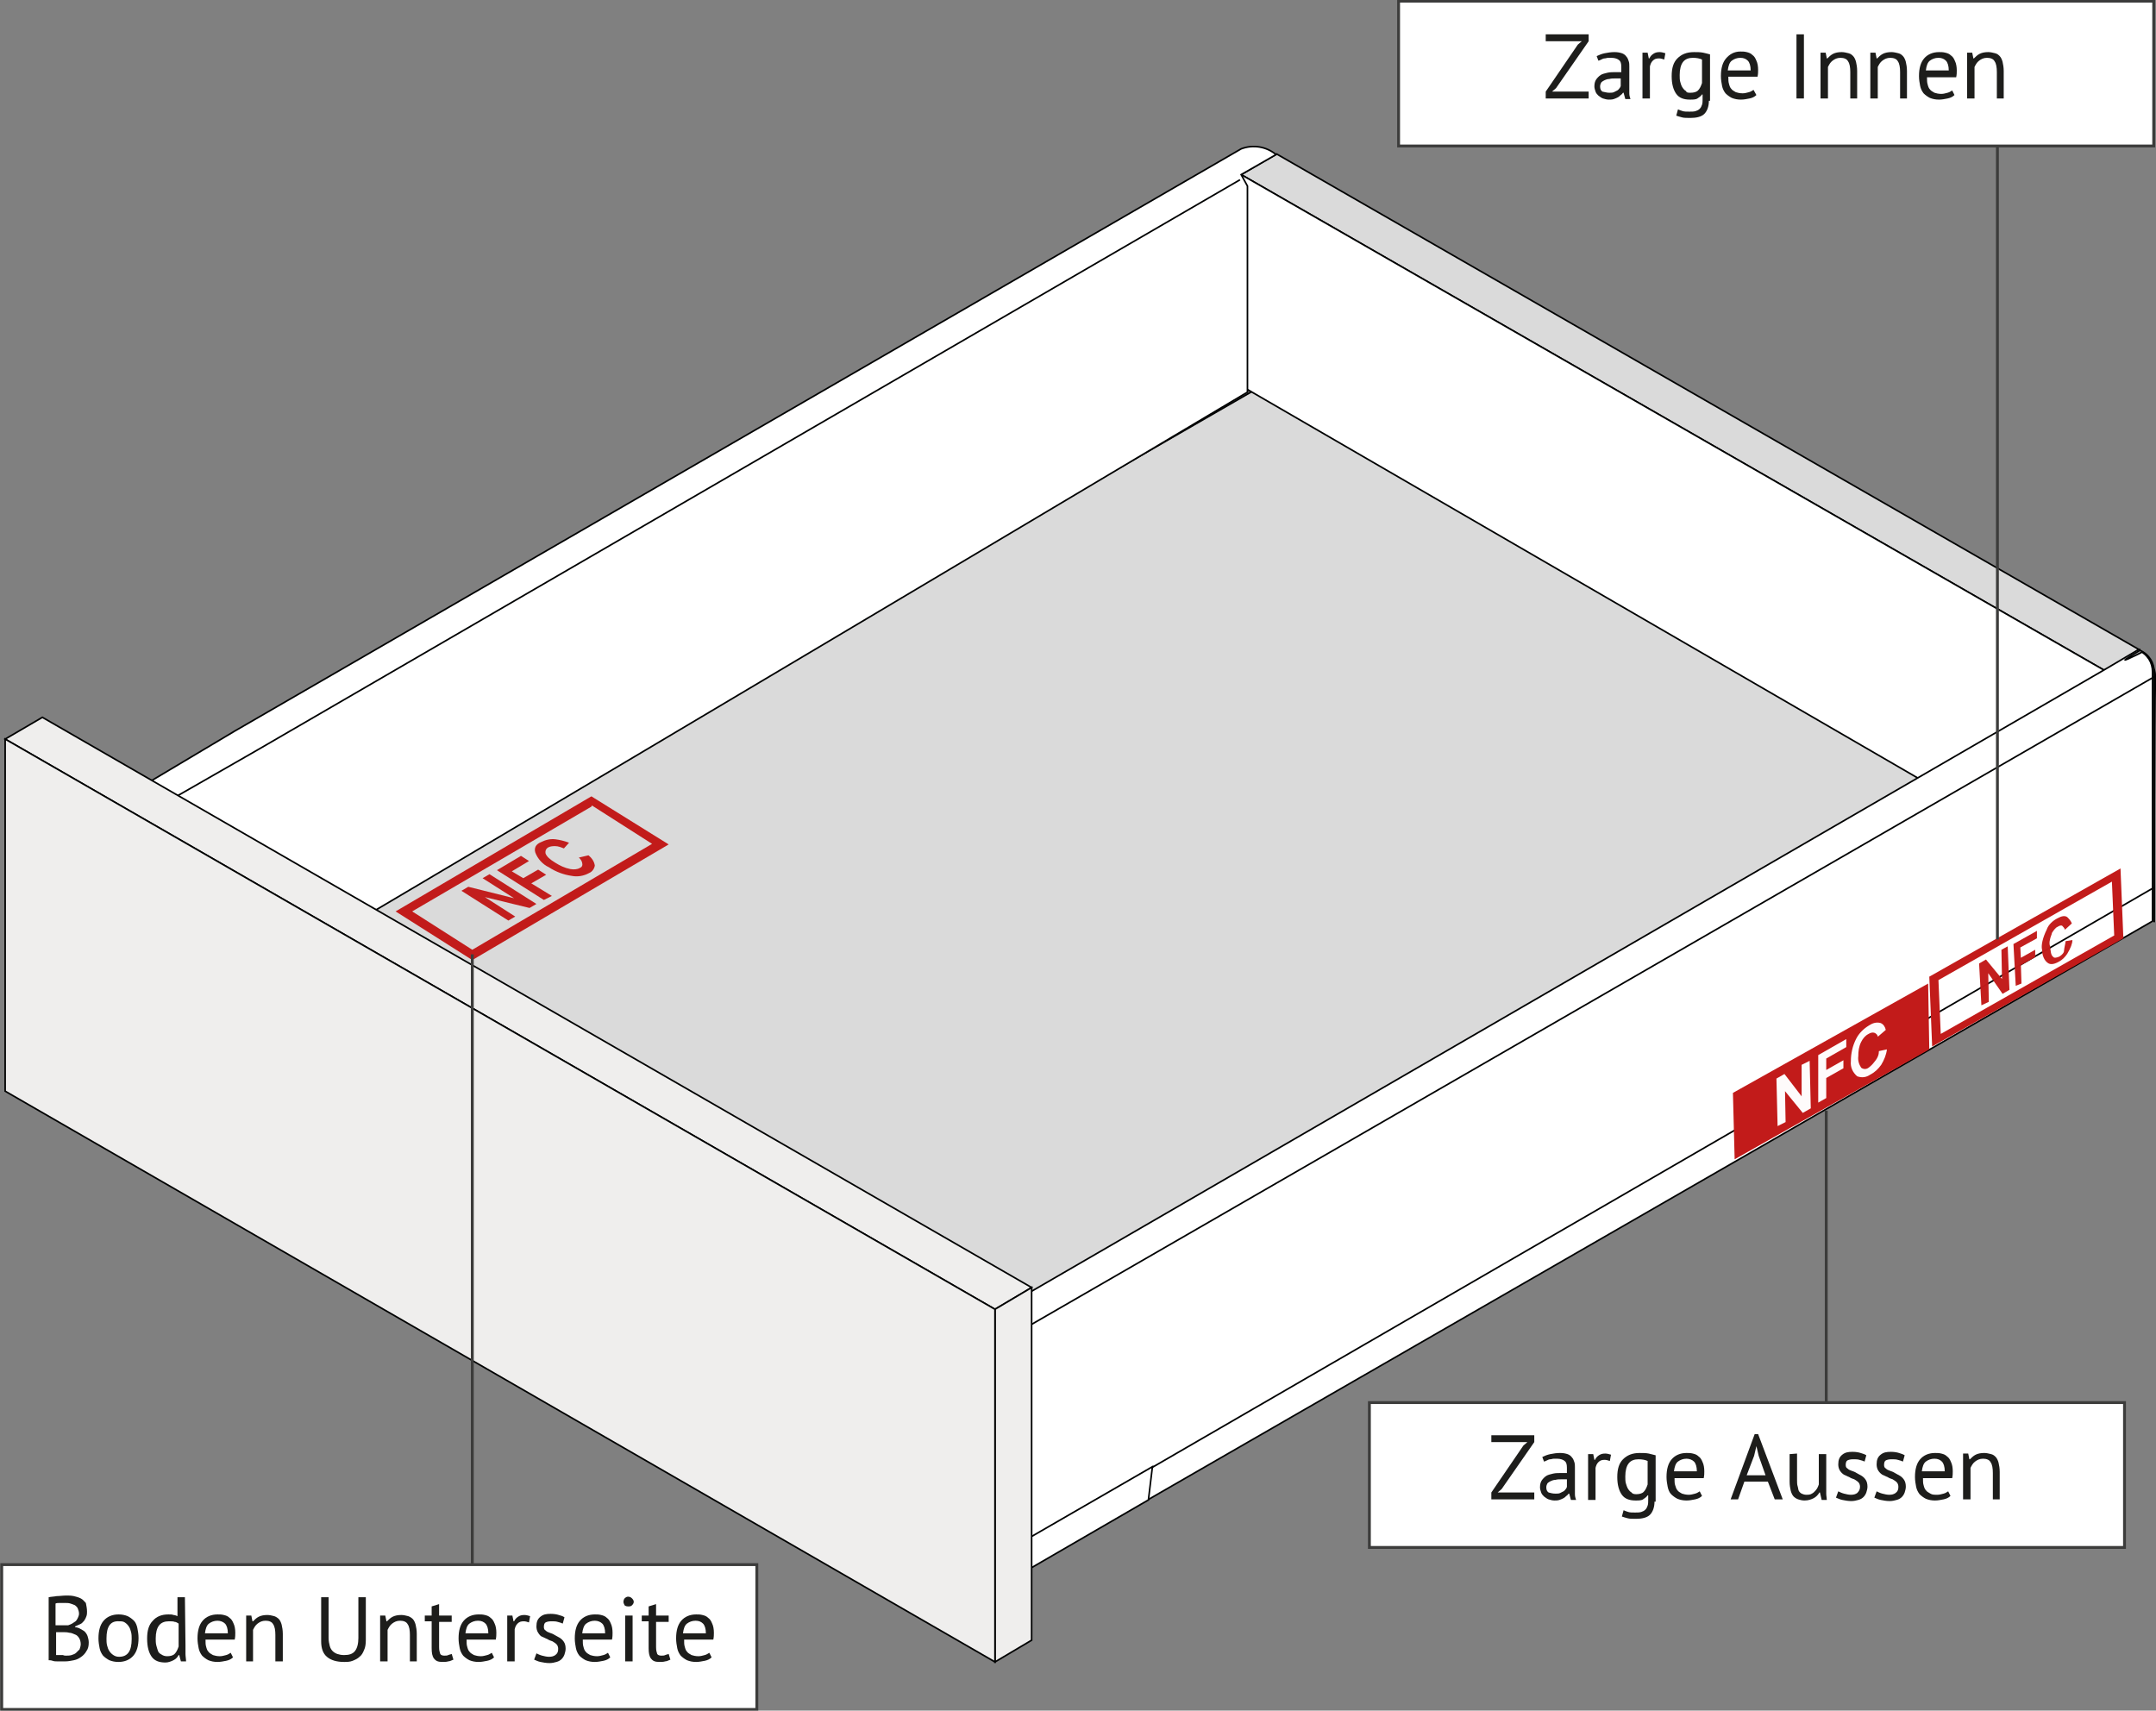 <?xml version="1.0" encoding="utf-8"?>
<!-- Generator: Adobe Illustrator 23.0.2, SVG Export Plug-In . SVG Version: 6.00 Build 0)  -->
<svg version="1.1" id="Ebene_1" xmlns="http://www.w3.org/2000/svg" xmlns:xlink="http://www.w3.org/1999/xlink" x="0px" y="0px"
	 viewBox="0 0 376.6 298.8" style="enable-background:new 0 0 376.6 298.8;" xml:space="preserve">
<rect x="0" y="0" width="376.6" height="298.8" fill="#808080" stroke="none"/>
<style type="text/css">
	.st0{fill-rule:evenodd;clip-rule:evenodd;fill:#DADADA;}
	.st1{fill:none;stroke:#010202;stroke-width:0.28;stroke-miterlimit:3.86;}
	.st2{fill-rule:evenodd;clip-rule:evenodd;fill:#FFFFFF;}
	.st3{fill-rule:evenodd;clip-rule:evenodd;fill:#B3B2B2;}
	.st4{fill-rule:evenodd;clip-rule:evenodd;fill:#EFEEED;}
	.st5{fill:#C21B1A;}
	.st6{opacity:0.98;fill:#C21B1A;enable-background:new    ;}
	.st7{opacity:0.98;fill:#FFFFFF;enable-background:new    ;}
	.st8{fill:#FFFFFF;stroke:#3C3C3B;stroke-width:0.5;stroke-miterlimit:10;}
	.st9{enable-background:new    ;}
	.st10{fill:#1D1D1B;}
	.st11{fill:none;stroke:#3C3C3B;stroke-width:0.5;stroke-miterlimit:10;}
</style>
<title>Element 2</title>
<polygon class="st0" points="373.5,151.1 224.4,65.1 12.7,187.1 161.9,273.3 "/>
<polygon class="st1" points="373.5,151.1 224.4,65.1 12.7,187.1 161.9,273.3 "/>
<polygon class="st2" points="373.5,160.1 373.5,151.1 161.9,273.3 161.9,282.2 "/>
<polygon class="st1" points="373.5,160.1 373.5,151.1 161.9,273.3 161.9,282.2 "/>
<polygon class="st2" points="12.7,187.1 161.9,273.3 161.9,282.2 12.7,196.1 "/>
<polygon class="st1" points="12.7,187.1 161.9,273.3 161.9,282.2 12.7,196.1 "/>
<polygon class="st0" points="373.7,113.5 223,26.9 216.8,30.5 367.6,117.1 "/>
<polygon class="st1" points="373.7,113.5 223,26.9 216.8,30.5 367.6,117.1 "/>
<polygon class="st0" points="373.7,151.1 373.7,113.5 367.6,117.1 367.6,154.8 "/>
<polygon class="st1" points="373.7,151.1 373.7,113.5 367.6,117.1 367.6,154.8 "/>
<polygon class="st2" points="216.8,30.5 367.6,117.1 367.6,154.8 216.8,67.4 "/>
<polygon class="st1" points="216.8,30.5 367.6,117.1 367.6,154.8 216.8,67.4 "/>
<path class="st2" d="M164.1,240.9l4.3-2.6c0,0,0.6-0.4,0.6,0.5s0,3.1,0,7.1c0,0.9,1.1,1.2,1.1,1.9v3.1c0,0,0,0.2-0.7,0.7
	s-4.2,2.3-4.2,2.3l-0.2-2.7l-1,0.7V283l212-122.1v-43.5c0-1.7-0.9-3.2-2.5-3.9l-6.1,3.6l-203,117.6c-0.3,0-0.2,0.8-0.2,0.8l-0.6,2.8
	L164.1,240.9z"/>
<path class="st1" d="M183.5,266.6L376.3,155 M164.1,282.7c0,0.2-0.1,0.4-0.3,0.4 M164.1,282.7L164.1,282.7 M376.5,118.1L159.1,243.5
	 M164.1,240.9l4.3-2.6c0,0,0.6-0.4,0.6,0.5s0,3.1,0,7.1c0,0.9,1.1,1.2,1.1,1.9v3.1c0,0,0,0.2-0.7,0.7s-4.2,2.3-4.2,2.3l-0.2-2.7
	l-1,0.7V283l212-122.1v-43.5c0-1.7-0.9-3.2-2.5-3.9l-6.1,3.6l-203,117.6c-0.3,0-0.2,0.8-0.2,0.8l-0.6,2.8L164.1,240.9z"/>
<path class="st2" d="M216.8,30.5l6.1-3.5c-1.7-1.4-4-1.8-6.1-1L41,127.7l-29.2,17.4l0.2-0.3l0.7,2.6v8l4.3-2.5c0,0,0.6-0.4,0.6,0.5
	s0,3.1,0,7c0,0.9,1.1,1.2,1.1,2v3c0,0,0,0.2-0.7,0.7s-4.1,2.3-4.1,2.3v-2.7l-1.2,0.6l-5,26.6c0,0.8,210.2-124.4,210.2-124.4v-36
	L216.8,30.5z"/>
<path class="st1" d="M216.6,31.4L44.8,131.1L15.3,148 M216.8,30.5l6.1-3.5c-1.7-1.4-4-1.8-6.1-1L41,127.7l-29.2,17.4l0.2-0.3
	l0.7,2.6v8l4.3-2.5c0,0,0.6-0.4,0.6,0.5s0,3.1,0,7c0,0.9,1.1,1.2,1.1,2v3c0,0,0,0.2-0.7,0.7s-4.1,2.3-4.1,2.3v-2.7l-1.2,0.6l-5,26.6
	c0,0.8,210.2-124.4,210.2-124.4v-36L216.8,30.5z"/>
<polygon class="st2" points="179.9,274 162.5,278.6 201.3,256.2 200.6,262 "/>
<polygon class="st1" points="179.9,274 162.5,278.6 201.3,256.2 200.6,262 "/>
<path class="st3" d="M376.3,161.1v-43.6c0-1.7-0.9-3.2-2.5-3.9c-6.1,3.6,0.4,0.3,0.4,0.3c1.4,1,2.2,2.6,2.3,4.3v42.9"/>
<path class="st1" d="M376.3,161.1v-43.6c0-1.7-0.9-3.2-2.5-3.9c-6.1,3.6,0.4,0.3,0.4,0.3c1.4,1,2.2,2.6,2.3,4.3
	C376.3,126.1,376.3,154.1,376.3,161.1z"/>
<polygon class="st4" points="180.2,224.9 7.4,125.3 0.9,129.1 173.8,228.7 "/>
<polygon class="st1" points="180.2,224.9 7.4,125.3 0.9,129.1 173.8,228.7 "/>
<polygon class="st4" points="180.2,286.5 180.2,224.9 173.8,228.7 173.8,290.3 "/>
<polygon class="st1" points="180.2,286.5 180.2,224.9 173.8,228.7 173.8,290.3 "/>
<polygon class="st4" points="0.9,129.1 173.8,228.7 173.8,290.3 0.9,190.6 "/>
<polygon class="st1" points="0.9,129.1 173.8,228.7 173.8,290.3 0.9,190.6 "/>
<path class="st5" d="M103.4,140.7l10.5,6.7l-31.4,18.5L72,159.2l31.3-18.3 M103.3,139.1l-34.2,20.1l13.4,8.5l34.3-20.2L103.3,139.1
	L103.3,139.1z"/>
<path class="st6" d="M88.8,160.8l-8.2-5.2l1.2-0.7l8,2l-5.5-3.5l1.2-0.7l8.2,5.2l-1.2,0.7l-7.8-1.9l5.3,3.4L88.8,160.8z"/>
<path class="st6" d="M95,157.2l-8.2-5.2l4.2-2.5l1.4,0.9l-3,1.8l2,1.2l2.6-1.5l1.4,0.9l-2.6,1.5l3.6,2.2L95,157.2z"/>
<path class="st6" d="M101.1,149.8l1.7-0.4c0.6,0.5,1,1.1,1.1,1.8c-0.1,0.6-0.5,1.1-1,1.3c-0.9,0.5-2,0.7-3,0.5
	c-1.4-0.2-2.8-0.7-4-1.5c-1.1-0.5-2-1.5-2.4-2.6c-0.2-0.7,0-1.4,1-1.8c0.8-0.4,1.6-0.6,2.5-0.5c0.8,0.1,1.6,0.3,2.4,0.6l-0.9,1
	c-0.5-0.2-1-0.4-1.5-0.4c-0.4,0-0.8,0-1.2,0.2c-0.4,0.2-0.6,0.6-0.5,1.1l0,0c0.2,0.5,0.7,1,1.7,1.6c0.8,0.5,1.6,0.9,2.6,1.1
	c0.6,0.1,1.2,0.1,1.7-0.2c0.3-0.1,0.5-0.4,0.4-0.8C101.7,150.6,101.5,150.1,101.1,149.8z"/>
<path class="st5" d="M369.3,163.4L339,180.6l-0.4-9.4l30.3-17.2L369.3,163.4 M370.9,163.9l-0.5-12.2L337,170.6l0.5,12.2L370.9,163.9
	z"/>
<path class="st6" d="M346.1,175.6l-0.4-7.3l1.2-0.7l2.8,3.4l-0.1-5.1l1.1-0.6l0.3,7.6l-1.2,0.7l-2.5-3.6l0.1,5L346.1,175.6
	L346.1,175.6z"/>
<path class="st6" d="M352.1,172.2l-0.4-7.3l4.1-2.3l0,1.3l-2.9,1.6l0.1,1.8l2.5-1.4l0,1.3l-2.5,1.4l0.1,3.2L352.1,172.2z"/>
<path class="st6" d="M360.8,164.4l1.2-0.2c0,0.6-0.3,1.4-0.9,2.4c-0.4,0.6-0.9,1.1-1.5,1.4c-0.9,0.5-1.5,0.5-1.9,0.2
	c-0.6-0.4-1-1.3-1-2.3c-0.2-0.7,0.1-2.1,0.8-3.5c0.3-0.9,1.1-1.6,1.9-2c0.7-0.4,1.3-0.5,1.7-0.2c0.3,0.3,0.6,0.6,0.8,1.1l-1.2,1.1
	c-0.1-0.3-0.3-0.5-0.5-0.7c-0.2-0.1-0.5,0-0.8,0.2c-0.3,0.1-0.7,0.6-1,1.1l0,0.1c-0.4,1-0.5,1.7-0.3,2.2c0.1,0.7,0.1,1.5,0.5,1.8
	c0.2,0.3,0.6,0.2,1.1,0c0.3-0.2,0.6-0.4,0.8-0.8C360.6,165.3,360.8,164.8,360.8,164.4z"/>
<polygon class="st5" points="337,183.3 303,202.5 302.7,190.9 336.8,171.8 "/>
<path class="st7" d="M310.5,196.7l-0.2-8.3l1.4-0.8l3,3.9V186l1.4-0.7l0.2,8.3l-1.4,0.8l-3.1-3.8l0.1,5.4L310.5,196.7z"/>
<path class="st7" d="M317.6,192.6v-8.3l4.9-2.8v1.4l-3.5,2v2l3-1.7v1.4l-3,1.7v3.5L317.6,192.6z"/>
<path class="st7" d="M328.2,183.6l1.4-0.3c-0.1,0.9-0.5,1.9-1,2.7c-0.5,0.7-1.1,1.3-1.9,1.7c-0.7,0.5-1.5,0.6-2.3,0.3
	c-0.8-0.7-1.2-1.6-1.1-2.6c0-1.4,0.3-2.7,0.9-3.9c0.5-1,1.3-1.8,2.3-2.4c0.6-0.4,1.3-0.6,2-0.4c0.5,0.2,0.8,0.7,0.9,1.2l-1.4,1.2
	c0-0.3-0.3-0.6-0.6-0.7c-0.3-0.1-0.7,0-1,0.2c-0.6,0.3-1,0.8-1.3,1.4c-0.4,0.8-0.5,1.6-0.5,2.5c-0.1,0.7,0.1,1.4,0.5,2
	c0.4,0.3,0.9,0.3,1.3,0s0.7-0.6,1-1C328,184.8,328.2,184.2,328.2,183.6z"/>
<rect x="244.3" y="0.2" class="st8" width="131.9" height="25.3"/>
<g class="st9">
	<path class="st10" d="M270,16l5.6-8.2l0.7-0.6H270V6h7.5v1.2l-5.7,8.2l-0.7,0.6h6.4v1.2H270V16z"/>
</g>
<g class="st9">
	<path class="st10" d="M278.9,9.8c0.4-0.2,0.9-0.4,1.4-0.5s1.1-0.2,1.7-0.2s1,0.1,1.3,0.2s0.6,0.3,0.8,0.6c0.2,0.2,0.3,0.5,0.4,0.8
		s0.1,0.6,0.1,0.9c0,0.6,0,1.3,0,1.9s0,1.2,0,1.7c0,0.4,0,0.8,0,1.1c0,0.4,0.1,0.7,0.2,1h-0.9l-0.3-1.1h-0.1
		c-0.1,0.1-0.2,0.3-0.4,0.4c-0.1,0.1-0.3,0.3-0.5,0.4s-0.4,0.2-0.7,0.3c-0.3,0.1-0.6,0.1-0.9,0.1s-0.7-0.1-1-0.2s-0.5-0.3-0.8-0.5
		c-0.2-0.2-0.4-0.4-0.5-0.7c-0.1-0.3-0.2-0.6-0.2-0.9c0-0.5,0.1-0.9,0.3-1.2c0.2-0.3,0.5-0.6,0.8-0.8s0.8-0.3,1.2-0.4s1-0.1,1.6-0.1
		c0.1,0,0.3,0,0.4,0s0.3,0,0.4,0c0-0.3,0-0.6,0-0.9c0-0.6-0.1-1-0.4-1.2c-0.2-0.2-0.7-0.4-1.3-0.4c-0.2,0-0.4,0-0.6,0
		s-0.4,0.1-0.6,0.1s-0.4,0.1-0.6,0.2s-0.4,0.2-0.5,0.2L278.9,9.8z M281.1,16.2c0.3,0,0.6,0,0.8-0.1c0.2-0.1,0.4-0.2,0.6-0.3
		s0.3-0.3,0.4-0.4c0.1-0.1,0.2-0.3,0.2-0.4v-1.3c-0.1,0-0.3,0-0.5,0s-0.3,0-0.5,0c-0.3,0-0.7,0-1,0.1c-0.3,0-0.6,0.1-0.8,0.2
		c-0.2,0.1-0.4,0.2-0.6,0.4c-0.1,0.2-0.2,0.4-0.2,0.7c0,0.4,0.1,0.7,0.4,0.9C280.4,16.1,280.7,16.2,281.1,16.2z"/>
	<path class="st10" d="M290.7,10.4c-0.3-0.1-0.6-0.2-0.9-0.2c-0.5,0-0.8,0.1-1.1,0.4s-0.4,0.6-0.5,1v5.6h-1.3v-8h0.9l0.2,1h0.1
		c0.2-0.4,0.4-0.6,0.7-0.8c0.3-0.2,0.6-0.3,1.1-0.3c0.3,0,0.7,0.1,1,0.2L290.7,10.4z"/>
	<path class="st10" d="M298.5,17.6c0,1-0.3,1.8-0.8,2.3s-1.4,0.7-2.4,0.7c-0.6,0-1.2,0-1.5-0.1c-0.4-0.1-0.7-0.2-1-0.3l0.3-1.1
		c0.2,0.1,0.5,0.2,0.8,0.3c0.3,0.1,0.7,0.1,1.2,0.1c0.4,0,0.8,0,1.1-0.1c0.3-0.1,0.5-0.2,0.7-0.4c0.2-0.2,0.3-0.4,0.4-0.7
		c0.1-0.3,0.1-0.6,0.1-1v-0.8h-0.1c-0.2,0.3-0.5,0.5-0.8,0.7s-0.8,0.2-1.3,0.2c-1.1,0-1.9-0.3-2.4-1c-0.5-0.7-0.8-1.7-0.8-3.1
		s0.3-2.4,1-3.1c0.7-0.7,1.6-1.1,2.9-1.1c0.6,0,1.1,0,1.6,0.1s0.8,0.2,1.2,0.3v8.1H298.5z M295.3,16.2c0.5,0,1-0.1,1.3-0.4
		c0.3-0.3,0.5-0.7,0.7-1.3v-4.1c-0.4-0.2-1-0.3-1.6-0.3c-0.7,0-1.3,0.2-1.7,0.7c-0.4,0.5-0.6,1.3-0.6,2.3c0,0.4,0,0.9,0.1,1.2
		c0.1,0.4,0.2,0.7,0.4,1s0.4,0.5,0.6,0.6C294.6,16.2,294.9,16.2,295.3,16.2z"/>
	<path class="st10" d="M306.8,16.6c-0.3,0.3-0.7,0.5-1.2,0.6s-1,0.2-1.5,0.2c-0.6,0-1.1-0.1-1.6-0.3c-0.4-0.2-0.8-0.5-1.1-0.8
		c-0.3-0.4-0.5-0.8-0.6-1.3s-0.2-1.1-0.2-1.7c0-1.4,0.3-2.4,0.9-3.1S302.9,9,304,9c0.4,0,0.7,0,1.1,0.1s0.7,0.2,1,0.5
		c0.3,0.2,0.5,0.5,0.7,1c0.2,0.4,0.3,1,0.3,1.6c0,0.4,0,0.7-0.1,1.2h-5.1c0,0.5,0,0.9,0.1,1.2c0.1,0.4,0.2,0.7,0.4,0.9
		c0.2,0.3,0.5,0.4,0.8,0.6c0.3,0.1,0.7,0.2,1.2,0.2c0.4,0,0.7-0.1,1.1-0.2c0.4-0.1,0.6-0.3,0.8-0.4L306.8,16.6z M304,10.1
		c-0.6,0-1.1,0.2-1.5,0.5s-0.6,0.9-0.7,1.7h4c0-0.8-0.2-1.4-0.5-1.7S304.6,10.1,304,10.1z"/>
	<path class="st10" d="M313.8,6h1.3v11.2h-1.3V6z"/>
	<path class="st10" d="M323.2,17.2v-4.6c0-0.8-0.1-1.5-0.4-1.9c-0.2-0.4-0.7-0.6-1.3-0.6c-0.6,0-1,0.2-1.4,0.5s-0.6,0.7-0.8,1.1v5.5
		H318v-8h0.9l0.2,1h0.1c0.3-0.3,0.6-0.6,1-0.8s0.9-0.3,1.5-0.3c0.4,0,0.8,0.1,1.2,0.2s0.6,0.3,0.8,0.5s0.4,0.6,0.5,1s0.2,1,0.2,1.6
		v4.8H323.2z"/>
	<path class="st10" d="M331.9,17.2v-4.6c0-0.8-0.1-1.5-0.4-1.9c-0.2-0.4-0.7-0.6-1.3-0.6c-0.6,0-1,0.2-1.4,0.5s-0.6,0.7-0.8,1.1v5.5
		h-1.3v-8h0.9l0.2,1h0.1c0.3-0.3,0.6-0.6,1-0.8s0.9-0.3,1.5-0.3c0.4,0,0.8,0.1,1.2,0.2s0.6,0.3,0.8,0.5s0.4,0.6,0.5,1s0.2,1,0.2,1.6
		v4.8H331.9z"/>
	<path class="st10" d="M341.4,16.6c-0.3,0.3-0.7,0.5-1.2,0.6s-1,0.2-1.5,0.2c-0.6,0-1.1-0.1-1.6-0.3c-0.4-0.2-0.8-0.5-1.1-0.8
		c-0.3-0.4-0.5-0.8-0.6-1.3s-0.2-1.1-0.2-1.7c0-1.4,0.3-2.4,0.9-3.1s1.5-1.1,2.6-1.1c0.4,0,0.7,0,1.1,0.1s0.7,0.2,1,0.5
		c0.3,0.2,0.5,0.5,0.7,1c0.2,0.4,0.3,1,0.3,1.6c0,0.4,0,0.7-0.1,1.2h-5.1c0,0.5,0,0.9,0.1,1.2c0.1,0.4,0.2,0.7,0.4,0.9
		c0.2,0.3,0.5,0.4,0.8,0.6c0.3,0.1,0.7,0.2,1.2,0.2c0.4,0,0.7-0.1,1.1-0.2s0.6-0.3,0.8-0.4L341.4,16.6z M338.6,10.1
		c-0.6,0-1.1,0.2-1.5,0.5s-0.6,0.9-0.7,1.7h4c0-0.8-0.2-1.4-0.5-1.7S339.2,10.1,338.6,10.1z"/>
	<path class="st10" d="M348.8,17.2v-4.6c0-0.8-0.1-1.5-0.4-1.9c-0.2-0.4-0.7-0.6-1.3-0.6c-0.6,0-1,0.2-1.4,0.5s-0.6,0.7-0.8,1.1v5.5
		h-1.3v-8h0.9l0.2,1h0.1c0.3-0.3,0.6-0.6,1-0.8s0.9-0.3,1.5-0.3c0.4,0,0.8,0.1,1.2,0.2s0.6,0.3,0.8,0.5s0.4,0.6,0.5,1s0.2,1,0.2,1.6
		v4.8H348.8z"/>
</g>
<rect x="239.2" y="245" class="st8" width="131.9" height="25.3"/>
<g class="st9">
	<path class="st10" d="M260.5,260.7l5.6-8.2l0.7-0.6h-6.3v-1.2h7.5v1.2l-5.7,8.2l-0.7,0.6h6.4v1.2h-7.5V260.7z"/>
</g>
<g class="st9">
	<path class="st10" d="M269.4,254.5c0.4-0.2,0.9-0.4,1.4-0.5s1.1-0.2,1.7-0.2s1,0.1,1.3,0.2s0.6,0.3,0.8,0.6
		c0.2,0.2,0.3,0.5,0.4,0.8s0.1,0.6,0.1,0.9c0,0.6,0,1.3,0,1.9s0,1.2,0,1.7c0,0.4,0,0.8,0,1.1c0,0.4,0.1,0.7,0.2,1h-0.9l-0.3-1.1H274
		c-0.1,0.1-0.2,0.3-0.4,0.4c-0.1,0.1-0.3,0.3-0.5,0.4s-0.4,0.2-0.7,0.3c-0.3,0.1-0.6,0.1-0.9,0.1s-0.7-0.1-1-0.2s-0.5-0.3-0.8-0.5
		c-0.2-0.2-0.4-0.4-0.5-0.7s-0.2-0.6-0.2-0.9c0-0.5,0.1-0.9,0.3-1.2c0.2-0.3,0.5-0.6,0.8-0.8c0.3-0.2,0.8-0.3,1.2-0.4s1-0.1,1.6-0.1
		c0.1,0,0.3,0,0.4,0s0.3,0,0.4,0c0-0.3,0-0.6,0-0.9c0-0.6-0.1-1-0.4-1.2c-0.2-0.2-0.7-0.4-1.3-0.4c-0.2,0-0.4,0-0.6,0
		s-0.4,0.1-0.6,0.1s-0.4,0.1-0.6,0.2s-0.4,0.2-0.5,0.2L269.4,254.5z M271.7,260.9c0.3,0,0.6,0,0.8-0.1s0.4-0.2,0.6-0.3
		c0.2-0.1,0.3-0.3,0.4-0.4s0.2-0.3,0.2-0.4v-1.3c-0.1,0-0.3,0-0.5,0s-0.3,0-0.5,0c-0.3,0-0.7,0-1,0.1c-0.3,0-0.6,0.1-0.8,0.2
		c-0.2,0.1-0.4,0.2-0.6,0.4c-0.1,0.2-0.2,0.4-0.2,0.7c0,0.4,0.1,0.7,0.4,0.9C270.9,260.8,271.2,260.9,271.7,260.9z"/>
	<path class="st10" d="M281.2,255.2c-0.3-0.1-0.6-0.2-0.9-0.2c-0.5,0-0.8,0.1-1.1,0.4s-0.4,0.6-0.5,1v5.6h-1.3v-8h0.9l0.2,1h0.1
		c0.2-0.4,0.4-0.6,0.7-0.8c0.3-0.2,0.6-0.3,1.1-0.3c0.3,0,0.7,0.1,1,0.2L281.2,255.2z"/>
	<path class="st10" d="M289,262.3c0,1-0.3,1.8-0.8,2.3s-1.4,0.7-2.4,0.7c-0.6,0-1.2,0-1.5-0.1c-0.4-0.1-0.7-0.2-1-0.3l0.3-1.1
		c0.2,0.1,0.5,0.2,0.8,0.3c0.3,0.1,0.7,0.1,1.2,0.1c0.4,0,0.8,0,1.1-0.1c0.3-0.1,0.5-0.2,0.7-0.4s0.3-0.4,0.4-0.7
		c0.1-0.3,0.1-0.6,0.1-1v-0.8h-0.1c-0.2,0.3-0.5,0.5-0.8,0.7s-0.8,0.2-1.3,0.2c-1.1,0-1.9-0.3-2.4-1s-0.8-1.7-0.8-3.1s0.3-2.4,1-3.1
		c0.7-0.7,1.6-1.1,2.9-1.1c0.6,0,1.1,0,1.6,0.1c0.4,0.1,0.8,0.2,1.2,0.3v8.1H289z M285.8,261c0.5,0,1-0.1,1.3-0.4s0.5-0.7,0.7-1.3
		v-4.1c-0.4-0.2-1-0.3-1.6-0.3c-0.7,0-1.3,0.2-1.7,0.7c-0.4,0.5-0.6,1.3-0.6,2.3c0,0.4,0,0.9,0.1,1.2s0.2,0.7,0.4,1
		c0.2,0.3,0.4,0.5,0.6,0.6C285.1,260.9,285.4,261,285.8,261z"/>
	<path class="st10" d="M297.3,261.3c-0.3,0.3-0.7,0.5-1.2,0.6s-1,0.2-1.5,0.2c-0.6,0-1.1-0.1-1.6-0.3c-0.4-0.2-0.8-0.5-1.1-0.8
		s-0.5-0.8-0.6-1.3s-0.2-1.1-0.2-1.7c0-1.4,0.3-2.4,0.9-3.1c0.6-0.7,1.5-1.1,2.6-1.1c0.4,0,0.7,0,1.1,0.1s0.7,0.2,1,0.5
		c0.3,0.2,0.5,0.5,0.7,1c0.2,0.4,0.3,1,0.3,1.6c0,0.4,0,0.7-0.1,1.2h-5.1c0,0.5,0,0.9,0.1,1.2s0.2,0.7,0.4,0.9
		c0.2,0.3,0.5,0.4,0.8,0.6c0.3,0.1,0.7,0.2,1.2,0.2c0.4,0,0.7-0.1,1.1-0.2s0.6-0.3,0.8-0.4L297.3,261.3z M294.6,254.8
		c-0.6,0-1.1,0.2-1.5,0.5s-0.6,0.9-0.7,1.7h4c0-0.8-0.2-1.4-0.5-1.7S295.1,254.8,294.6,254.8z"/>
</g>
<g class="st9">
	<path class="st10" d="M308.8,258.8h-4.1l-1.1,3.1h-1.3l4.2-11.4h0.6l4.3,11.4H310L308.8,258.8z M305.1,257.7h3.3l-1.2-3.4l-0.4-1.7
		l0,0l-0.4,1.7L305.1,257.7z"/>
	<path class="st10" d="M313.9,253.9v4.6c0,0.4,0,0.8,0.1,1.1s0.1,0.6,0.2,0.8c0.1,0.2,0.3,0.4,0.5,0.5s0.5,0.2,0.8,0.2
		s0.5,0,0.8-0.1c0.2-0.1,0.4-0.2,0.6-0.4c0.2-0.2,0.3-0.3,0.5-0.6c0.1-0.2,0.2-0.4,0.3-0.7V254h1.3v5.7c0,0.4,0,0.8,0,1.2
		c0,0.4,0.1,0.8,0.1,1.1h-0.9l-0.3-1.3h-0.1c-0.2,0.4-0.6,0.8-1,1s-0.9,0.4-1.6,0.4c-0.4,0-0.8-0.1-1.1-0.2
		c-0.3-0.1-0.6-0.3-0.8-0.5s-0.4-0.6-0.5-1s-0.2-1-0.2-1.6V254L313.9,253.9L313.9,253.9z"/>
	<path class="st10" d="M324.9,259.7c0-0.3-0.1-0.6-0.3-0.8c-0.2-0.2-0.4-0.3-0.7-0.5c-0.3-0.1-0.6-0.2-0.9-0.4
		c-0.3-0.1-0.6-0.3-0.9-0.4c-0.3-0.2-0.5-0.4-0.7-0.7c-0.2-0.3-0.3-0.7-0.3-1.1c0-0.8,0.2-1.3,0.7-1.7s1-0.5,1.8-0.5
		c0.6,0,1.1,0.1,1.4,0.2s0.7,0.2,1,0.4l-0.3,1.1c-0.2-0.1-0.5-0.2-0.9-0.3c-0.3-0.1-0.7-0.1-1.1-0.1c-0.5,0-0.8,0.1-1,0.2
		s-0.3,0.4-0.3,0.8c0,0.3,0.1,0.5,0.3,0.6c0.2,0.2,0.4,0.3,0.7,0.4c0.3,0.1,0.6,0.2,0.9,0.4s0.6,0.3,0.9,0.5s0.5,0.4,0.7,0.7
		c0.2,0.3,0.3,0.7,0.3,1.2c0,0.3-0.1,0.7-0.2,1s-0.3,0.6-0.5,0.8c-0.2,0.2-0.5,0.4-0.9,0.5c-0.3,0.1-0.8,0.2-1.2,0.2
		c-0.6,0-1.1-0.1-1.6-0.2s-0.8-0.3-1.1-0.4l0.4-1.1c0.2,0.1,0.6,0.3,1,0.4s0.8,0.2,1.2,0.2c0.5,0,0.8-0.1,1.1-0.3
		C324.7,260.5,324.9,260.2,324.9,259.7z"/>
	<path class="st10" d="M331.6,259.7c0-0.3-0.1-0.6-0.3-0.8c-0.2-0.2-0.4-0.3-0.7-0.5c-0.3-0.1-0.6-0.2-0.9-0.4
		c-0.3-0.1-0.6-0.3-0.9-0.4c-0.3-0.2-0.5-0.4-0.7-0.7c-0.2-0.3-0.3-0.7-0.3-1.1c0-0.8,0.2-1.3,0.7-1.7s1-0.5,1.8-0.5
		c0.6,0,1.1,0.1,1.4,0.2s0.7,0.2,1,0.4l-0.3,1.1c-0.2-0.1-0.5-0.2-0.9-0.3c-0.3-0.1-0.7-0.1-1.1-0.1c-0.5,0-0.8,0.1-1,0.2
		s-0.3,0.4-0.3,0.8c0,0.3,0.1,0.5,0.3,0.6c0.2,0.2,0.4,0.3,0.7,0.4c0.3,0.1,0.6,0.2,0.9,0.4s0.6,0.3,0.9,0.5s0.5,0.4,0.7,0.7
		c0.2,0.3,0.3,0.7,0.3,1.2c0,0.3-0.1,0.7-0.2,1s-0.3,0.6-0.5,0.8c-0.2,0.2-0.5,0.4-0.9,0.5c-0.3,0.1-0.8,0.2-1.2,0.2
		c-0.6,0-1.1-0.1-1.6-0.2s-0.8-0.3-1.1-0.4l0.4-1.1c0.2,0.1,0.6,0.3,1,0.4s0.8,0.2,1.2,0.2c0.5,0,0.8-0.1,1.1-0.3
		C331.5,260.5,331.6,260.2,331.6,259.7z"/>
	<path class="st10" d="M340.7,261.3c-0.3,0.3-0.7,0.5-1.2,0.6s-1,0.2-1.5,0.2c-0.6,0-1.1-0.1-1.6-0.3c-0.4-0.2-0.8-0.5-1.1-0.8
		c-0.3-0.4-0.5-0.8-0.6-1.3s-0.2-1.1-0.2-1.7c0-1.4,0.3-2.4,0.9-3.1s1.5-1.1,2.6-1.1c0.4,0,0.7,0,1.1,0.1s0.7,0.2,1,0.5
		c0.3,0.2,0.5,0.5,0.7,1c0.2,0.4,0.3,1,0.3,1.6c0,0.4,0,0.7-0.1,1.2h-5.1c0,0.5,0,0.9,0.1,1.2c0.1,0.4,0.2,0.7,0.4,0.9
		c0.2,0.3,0.5,0.4,0.8,0.6s0.7,0.2,1.2,0.2c0.4,0,0.7-0.1,1.1-0.2s0.6-0.3,0.8-0.4L340.7,261.3z M337.9,254.8
		c-0.6,0-1.1,0.2-1.5,0.5s-0.6,0.9-0.7,1.7h4c0-0.8-0.2-1.4-0.5-1.7S338.5,254.8,337.9,254.8z"/>
	<path class="st10" d="M348.1,261.9v-4.6c0-0.8-0.1-1.5-0.4-1.9c-0.2-0.4-0.7-0.6-1.3-0.6c-0.6,0-1,0.2-1.4,0.5s-0.6,0.7-0.8,1.1
		v5.5h-1.3v-8h0.9l0.2,1h0.1c0.3-0.3,0.6-0.6,1-0.8s0.9-0.3,1.5-0.3c0.4,0,0.8,0.1,1.2,0.2s0.6,0.3,0.8,0.5s0.4,0.6,0.5,1
		s0.2,1,0.2,1.6v4.8L348.1,261.9L348.1,261.9z"/>
</g>
<rect x="0.3" y="273.3" class="st8" width="131.9" height="25.3"/>
<g class="st9">
	<path class="st10" d="M15.2,281.5c0,0.3,0,0.5-0.1,0.8s-0.2,0.5-0.4,0.8c-0.2,0.2-0.4,0.5-0.7,0.6s-0.6,0.3-0.9,0.4v0.1
		c0.3,0.1,0.6,0.1,0.9,0.3s0.6,0.3,0.8,0.5s0.4,0.5,0.5,0.8s0.2,0.7,0.2,1.1c0,0.6-0.1,1.1-0.4,1.5c-0.2,0.4-0.6,0.8-0.9,1
		c-0.4,0.3-0.8,0.5-1.3,0.6s-1,0.2-1.5,0.2c-0.2,0-0.4,0-0.6,0c-0.2,0-0.5,0-0.8,0s-0.5,0-0.8-0.1S8.7,290,8.5,290v-11
		c0.4-0.1,0.9-0.1,1.4-0.2c0.5,0,1.1-0.1,1.7-0.1c0.4,0,0.8,0,1.3,0.1c0.4,0.1,0.8,0.2,1.2,0.4s0.6,0.5,0.9,0.8
		C15.1,280.5,15.2,281,15.2,281.5z M10.6,283.9c0.2,0,0.4,0,0.7,0s0.5,0,0.6,0c0.3-0.1,0.5-0.2,0.7-0.3c0.2-0.1,0.4-0.3,0.6-0.4
		c0.2-0.2,0.3-0.4,0.4-0.6c0.1-0.2,0.2-0.5,0.2-0.7c0-0.4-0.1-0.6-0.2-0.9s-0.3-0.4-0.5-0.6c-0.2-0.1-0.5-0.2-0.8-0.3
		c-0.3-0.1-0.6-0.1-0.9-0.1c-0.4,0-0.7,0-1,0s-0.5,0-0.7,0.1v3.8H10.6z M11.5,289.2c0.3,0,0.7,0,1-0.1s0.6-0.2,0.8-0.4
		c0.2-0.2,0.4-0.4,0.6-0.6c0.1-0.3,0.2-0.6,0.2-0.9c0-0.4-0.1-0.8-0.3-1.1c-0.2-0.3-0.4-0.5-0.7-0.6s-0.6-0.3-1-0.3
		c-0.4-0.1-0.7-0.1-1.1-0.1H9.8v4c0.1,0,0.2,0,0.3,0s0.3,0,0.4,0s0.3,0,0.5,0C11.2,289.2,11.4,289.2,11.5,289.2z"/>
	<path class="st10" d="M17.2,286.2c0-1.4,0.3-2.4,0.9-3.1s1.5-1.1,2.6-1.1c0.6,0,1.1,0.1,1.6,0.3c0.4,0.2,0.8,0.5,1.1,0.8
		s0.5,0.8,0.6,1.3s0.2,1.1,0.2,1.7c0,1.4-0.3,2.4-0.9,3.1s-1.5,1.1-2.6,1.1c-0.6,0-1.1-0.1-1.6-0.3c-0.4-0.2-0.8-0.5-1.1-0.8
		c-0.3-0.4-0.5-0.8-0.6-1.3C17.3,287.4,17.2,286.8,17.2,286.2z M18.6,286.2c0,0.4,0,0.8,0.1,1.2s0.2,0.7,0.4,1
		c0.2,0.3,0.4,0.5,0.7,0.7c0.3,0.2,0.6,0.3,1,0.3c1.5,0,2.2-1,2.2-3.1c0-0.4,0-0.8-0.1-1.2c-0.1-0.4-0.2-0.7-0.4-1
		c-0.2-0.3-0.4-0.5-0.7-0.7c-0.3-0.2-0.6-0.2-1-0.2C19.3,283.1,18.6,284.1,18.6,286.2z"/>
	<path class="st10" d="M32.4,287.4c0,0.5,0,1,0,1.5c0,0.4,0.1,0.9,0.1,1.3h-0.9l-0.3-1.1h-0.1c-0.2,0.4-0.5,0.7-0.9,0.9
		s-0.9,0.4-1.4,0.4c-1.1,0-1.9-0.3-2.4-1s-0.8-1.7-0.8-3.2c0-1.4,0.3-2.4,1-3.1c0.6-0.7,1.5-1.1,2.7-1.1c0.4,0,0.7,0,0.9,0.1
		c0.2,0,0.5,0.1,0.7,0.2V279h1.3L32.4,287.4L32.4,287.4z M29.2,289.3c0.5,0,1-0.1,1.3-0.4s0.5-0.7,0.7-1.3v-4
		c-0.2-0.1-0.4-0.3-0.7-0.3c-0.2-0.1-0.6-0.1-1-0.1c-0.7,0-1.3,0.2-1.7,0.7s-0.6,1.3-0.6,2.3c0,0.4,0,0.8,0.1,1.2s0.2,0.7,0.3,1
		s0.4,0.5,0.6,0.6C28.5,289.2,28.8,289.3,29.2,289.3z"/>
	<path class="st10" d="M40.7,289.5c-0.3,0.3-0.7,0.5-1.2,0.6s-1,0.2-1.5,0.2c-0.6,0-1.1-0.1-1.6-0.3c-0.4-0.2-0.8-0.5-1.1-0.8
		c-0.3-0.4-0.5-0.8-0.6-1.3s-0.2-1.1-0.2-1.7c0-1.4,0.3-2.4,0.9-3.1c0.6-0.7,1.5-1.1,2.6-1.1c0.4,0,0.7,0,1.1,0.1
		c0.4,0.1,0.7,0.2,1,0.5c0.3,0.2,0.5,0.5,0.7,1c0.2,0.4,0.3,1,0.3,1.6c0,0.4,0,0.7-0.1,1.2h-5.1c0,0.5,0,0.9,0.1,1.2
		c0.1,0.4,0.2,0.7,0.4,0.9c0.2,0.3,0.5,0.4,0.8,0.6c0.3,0.1,0.7,0.2,1.2,0.2c0.4,0,0.7-0.1,1.1-0.2s0.6-0.3,0.8-0.4L40.7,289.5z
		 M38,283.1c-0.6,0-1.1,0.2-1.5,0.5s-0.6,0.9-0.7,1.7h4c0-0.8-0.2-1.4-0.5-1.7S38.5,283.1,38,283.1z"/>
	<path class="st10" d="M48.1,290.2v-4.6c0-0.8-0.1-1.5-0.4-1.9c-0.2-0.4-0.7-0.6-1.3-0.6s-1,0.2-1.4,0.5s-0.6,0.7-0.8,1.1v5.5H43v-8
		h0.9l0.2,1h0.1c0.3-0.3,0.6-0.6,1-0.8c0.4-0.2,0.9-0.3,1.5-0.3c0.4,0,0.8,0.1,1.2,0.2c0.3,0.1,0.6,0.3,0.8,0.5s0.4,0.6,0.5,1
		s0.2,1,0.2,1.6v4.8L48.1,290.2L48.1,290.2z"/>
	<path class="st10" d="M62.6,279h1.3v7.5c0,0.7-0.1,1.3-0.3,1.7c-0.2,0.5-0.4,0.9-0.8,1.2c-0.3,0.3-0.7,0.5-1.2,0.7s-1,0.2-1.5,0.2
		c-1.3,0-2.3-0.3-3-0.9s-1-1.5-1-2.7V279h1.3v7.1c0,0.6,0.1,1,0.2,1.4s0.3,0.7,0.5,0.9c0.2,0.2,0.5,0.4,0.8,0.5s0.7,0.2,1.2,0.2
		c0.9,0,1.5-0.2,1.9-0.7s0.6-1.3,0.6-2.3V279z"/>
	<path class="st10" d="M71.6,290.2v-4.6c0-0.8-0.1-1.5-0.4-1.9c-0.2-0.4-0.7-0.6-1.3-0.6c-0.6,0-1,0.2-1.4,0.5s-0.6,0.7-0.8,1.1v5.5
		h-1.3v-8h0.9l0.2,1h0.1c0.3-0.3,0.6-0.6,1-0.8c0.4-0.2,0.9-0.3,1.5-0.3c0.4,0,0.8,0.1,1.2,0.2c0.3,0.1,0.6,0.3,0.8,0.5
		s0.4,0.6,0.5,1s0.2,1,0.2,1.6v4.8L71.6,290.2L71.6,290.2z"/>
</g>
<g class="st9">
	<path class="st10" d="M74.2,282.2h1.2v-1.6l1.3-0.4v2h2.2v1.1h-2.2v4.4c0,0.6,0.1,0.9,0.2,1.2c0.1,0.2,0.4,0.3,0.7,0.3
		c0.3,0,0.5,0,0.7-0.1s0.4-0.1,0.6-0.2l0.3,1c-0.3,0.1-0.6,0.3-0.9,0.3c-0.3,0.1-0.7,0.1-1.1,0.1c-0.7,0-1.1-0.2-1.4-0.6
		s-0.4-1-0.4-1.8v-4.7h-1.2C74.2,283.2,74.2,282.2,74.2,282.2z"/>
</g>
<g class="st9">
	<path class="st10" d="M86.3,289.5c-0.3,0.3-0.7,0.5-1.2,0.6s-1,0.2-1.5,0.2c-0.6,0-1.1-0.1-1.6-0.3c-0.4-0.2-0.8-0.5-1.1-0.8
		c-0.3-0.4-0.5-0.8-0.6-1.3s-0.2-1.1-0.2-1.7c0-1.4,0.3-2.4,0.9-3.1s1.5-1.1,2.6-1.1c0.4,0,0.7,0,1.1,0.1s0.7,0.2,1,0.5
		c0.3,0.2,0.5,0.5,0.7,1c0.2,0.4,0.3,1,0.3,1.6c0,0.4,0,0.7-0.1,1.2h-5.1c0,0.5,0,0.9,0.1,1.2c0.1,0.4,0.2,0.7,0.4,0.9
		c0.2,0.3,0.5,0.4,0.8,0.6c0.3,0.1,0.7,0.2,1.2,0.2c0.4,0,0.7-0.1,1.1-0.2s0.6-0.3,0.8-0.4L86.3,289.5z M83.5,283.1
		c-0.6,0-1.1,0.2-1.5,0.5s-0.6,0.9-0.7,1.7h4c0-0.8-0.2-1.4-0.5-1.7S84.1,283.1,83.5,283.1z"/>
	<path class="st10" d="M92.4,283.4c-0.3-0.1-0.6-0.2-0.9-0.2c-0.5,0-0.8,0.1-1.1,0.4s-0.4,0.6-0.5,1v5.6h-1.3v-8h0.9l0.2,1h0.1
		c0.2-0.4,0.4-0.6,0.7-0.8c0.3-0.2,0.6-0.3,1.1-0.3c0.3,0,0.7,0.1,1,0.2L92.4,283.4z"/>
	<path class="st10" d="M97.5,288c0-0.3-0.1-0.6-0.3-0.8s-0.4-0.3-0.7-0.5c-0.3-0.1-0.6-0.2-0.9-0.4c-0.3-0.1-0.6-0.3-0.9-0.4
		s-0.5-0.4-0.7-0.7s-0.3-0.7-0.3-1.1c0-0.8,0.2-1.3,0.7-1.7s1-0.5,1.8-0.5c0.6,0,1.1,0.1,1.4,0.2c0.4,0.1,0.7,0.2,1,0.4l-0.3,1.1
		c-0.2-0.1-0.5-0.2-0.9-0.3c-0.3-0.1-0.7-0.1-1.1-0.1c-0.5,0-0.8,0.1-1,0.2s-0.3,0.4-0.3,0.8c0,0.3,0.1,0.5,0.3,0.6
		c0.2,0.2,0.4,0.3,0.7,0.4c0.3,0.1,0.6,0.2,0.9,0.4s0.6,0.3,0.9,0.5s0.5,0.4,0.7,0.7c0.2,0.3,0.3,0.7,0.3,1.2c0,0.3-0.1,0.7-0.2,1
		s-0.3,0.6-0.5,0.8c-0.2,0.2-0.5,0.4-0.9,0.5c-0.3,0.1-0.8,0.2-1.2,0.2c-0.6,0-1.1-0.1-1.6-0.2s-0.8-0.3-1.1-0.4l0.4-1.1
		c0.2,0.1,0.6,0.3,1,0.4s0.8,0.2,1.2,0.2c0.5,0,0.8-0.1,1.1-0.3C97.4,288.8,97.5,288.5,97.5,288z"/>
	<path class="st10" d="M106.6,289.5c-0.3,0.3-0.7,0.5-1.2,0.6s-1,0.2-1.5,0.2c-0.6,0-1.1-0.1-1.6-0.3c-0.4-0.2-0.8-0.5-1.1-0.8
		c-0.3-0.4-0.5-0.8-0.6-1.3s-0.2-1.1-0.2-1.7c0-1.4,0.3-2.4,0.9-3.1s1.5-1.1,2.6-1.1c0.4,0,0.7,0,1.1,0.1s0.7,0.2,1,0.5
		c0.3,0.2,0.5,0.5,0.7,1c0.2,0.4,0.3,1,0.3,1.6c0,0.4,0,0.7-0.1,1.2h-5.1c0,0.5,0,0.9,0.1,1.2c0.1,0.4,0.2,0.7,0.4,0.9
		c0.2,0.3,0.5,0.4,0.8,0.6c0.3,0.1,0.7,0.2,1.2,0.2c0.4,0,0.7-0.1,1.1-0.2s0.6-0.3,0.8-0.4L106.6,289.5z M103.9,283.1
		c-0.6,0-1.1,0.2-1.5,0.5s-0.6,0.9-0.7,1.7h4c0-0.8-0.2-1.4-0.5-1.7S104.4,283.1,103.9,283.1z"/>
	<path class="st10" d="M108.9,279.8c0-0.2,0.1-0.5,0.2-0.6c0.2-0.2,0.4-0.3,0.6-0.3c0.3,0,0.5,0.1,0.7,0.3c0.2,0.2,0.3,0.4,0.3,0.6
		s-0.1,0.4-0.3,0.6c-0.2,0.2-0.4,0.2-0.7,0.2c-0.3,0-0.5-0.1-0.6-0.2C109,280.2,108.9,280,108.9,279.8z M109.2,282.2h1.3v8h-1.3
		V282.2z"/>
</g>
<g class="st9">
	<path class="st10" d="M112.1,282.2h1.2v-1.6l1.3-0.4v2h2.2v1.1h-2.2v4.4c0,0.6,0.1,0.9,0.2,1.2c0.1,0.2,0.4,0.3,0.7,0.3
		c0.3,0,0.5,0,0.7-0.1s0.4-0.1,0.6-0.2l0.3,1c-0.3,0.1-0.6,0.3-0.9,0.3c-0.3,0.1-0.7,0.1-1.1,0.1c-0.7,0-1.1-0.2-1.4-0.6
		s-0.4-1-0.4-1.8v-4.7h-1.2C112.1,283.2,112.1,282.2,112.1,282.2z"/>
</g>
<g class="st9">
	<path class="st10" d="M124.3,289.5c-0.3,0.3-0.7,0.5-1.2,0.6s-1,0.2-1.5,0.2c-0.6,0-1.1-0.1-1.6-0.3c-0.4-0.2-0.8-0.5-1.1-0.8
		c-0.3-0.4-0.5-0.8-0.6-1.3s-0.2-1.1-0.2-1.7c0-1.4,0.3-2.4,0.9-3.1s1.5-1.1,2.6-1.1c0.4,0,0.7,0,1.1,0.1s0.7,0.2,1,0.5
		c0.3,0.2,0.5,0.5,0.7,1c0.2,0.4,0.3,1,0.3,1.6c0,0.4,0,0.7-0.1,1.2h-5.1c0,0.5,0,0.9,0.1,1.2c0.1,0.4,0.2,0.7,0.4,0.9
		c0.2,0.3,0.5,0.4,0.8,0.6c0.3,0.1,0.7,0.2,1.2,0.2c0.4,0,0.7-0.1,1.1-0.2s0.6-0.3,0.8-0.4L124.3,289.5z M121.5,283.1
		c-0.6,0-1.1,0.2-1.5,0.5s-0.6,0.9-0.7,1.7h4c0-0.8-0.2-1.4-0.5-1.7S122.1,283.1,121.5,283.1z"/>
</g>
<line class="st11" x1="319" y1="194" x2="319" y2="245"/>
<line class="st11" x1="348.9" y1="25.5" x2="348.9" y2="164.1"/>
<line class="st11" x1="82.5" y1="166.7" x2="82.5" y2="273.3"/>
</svg>
